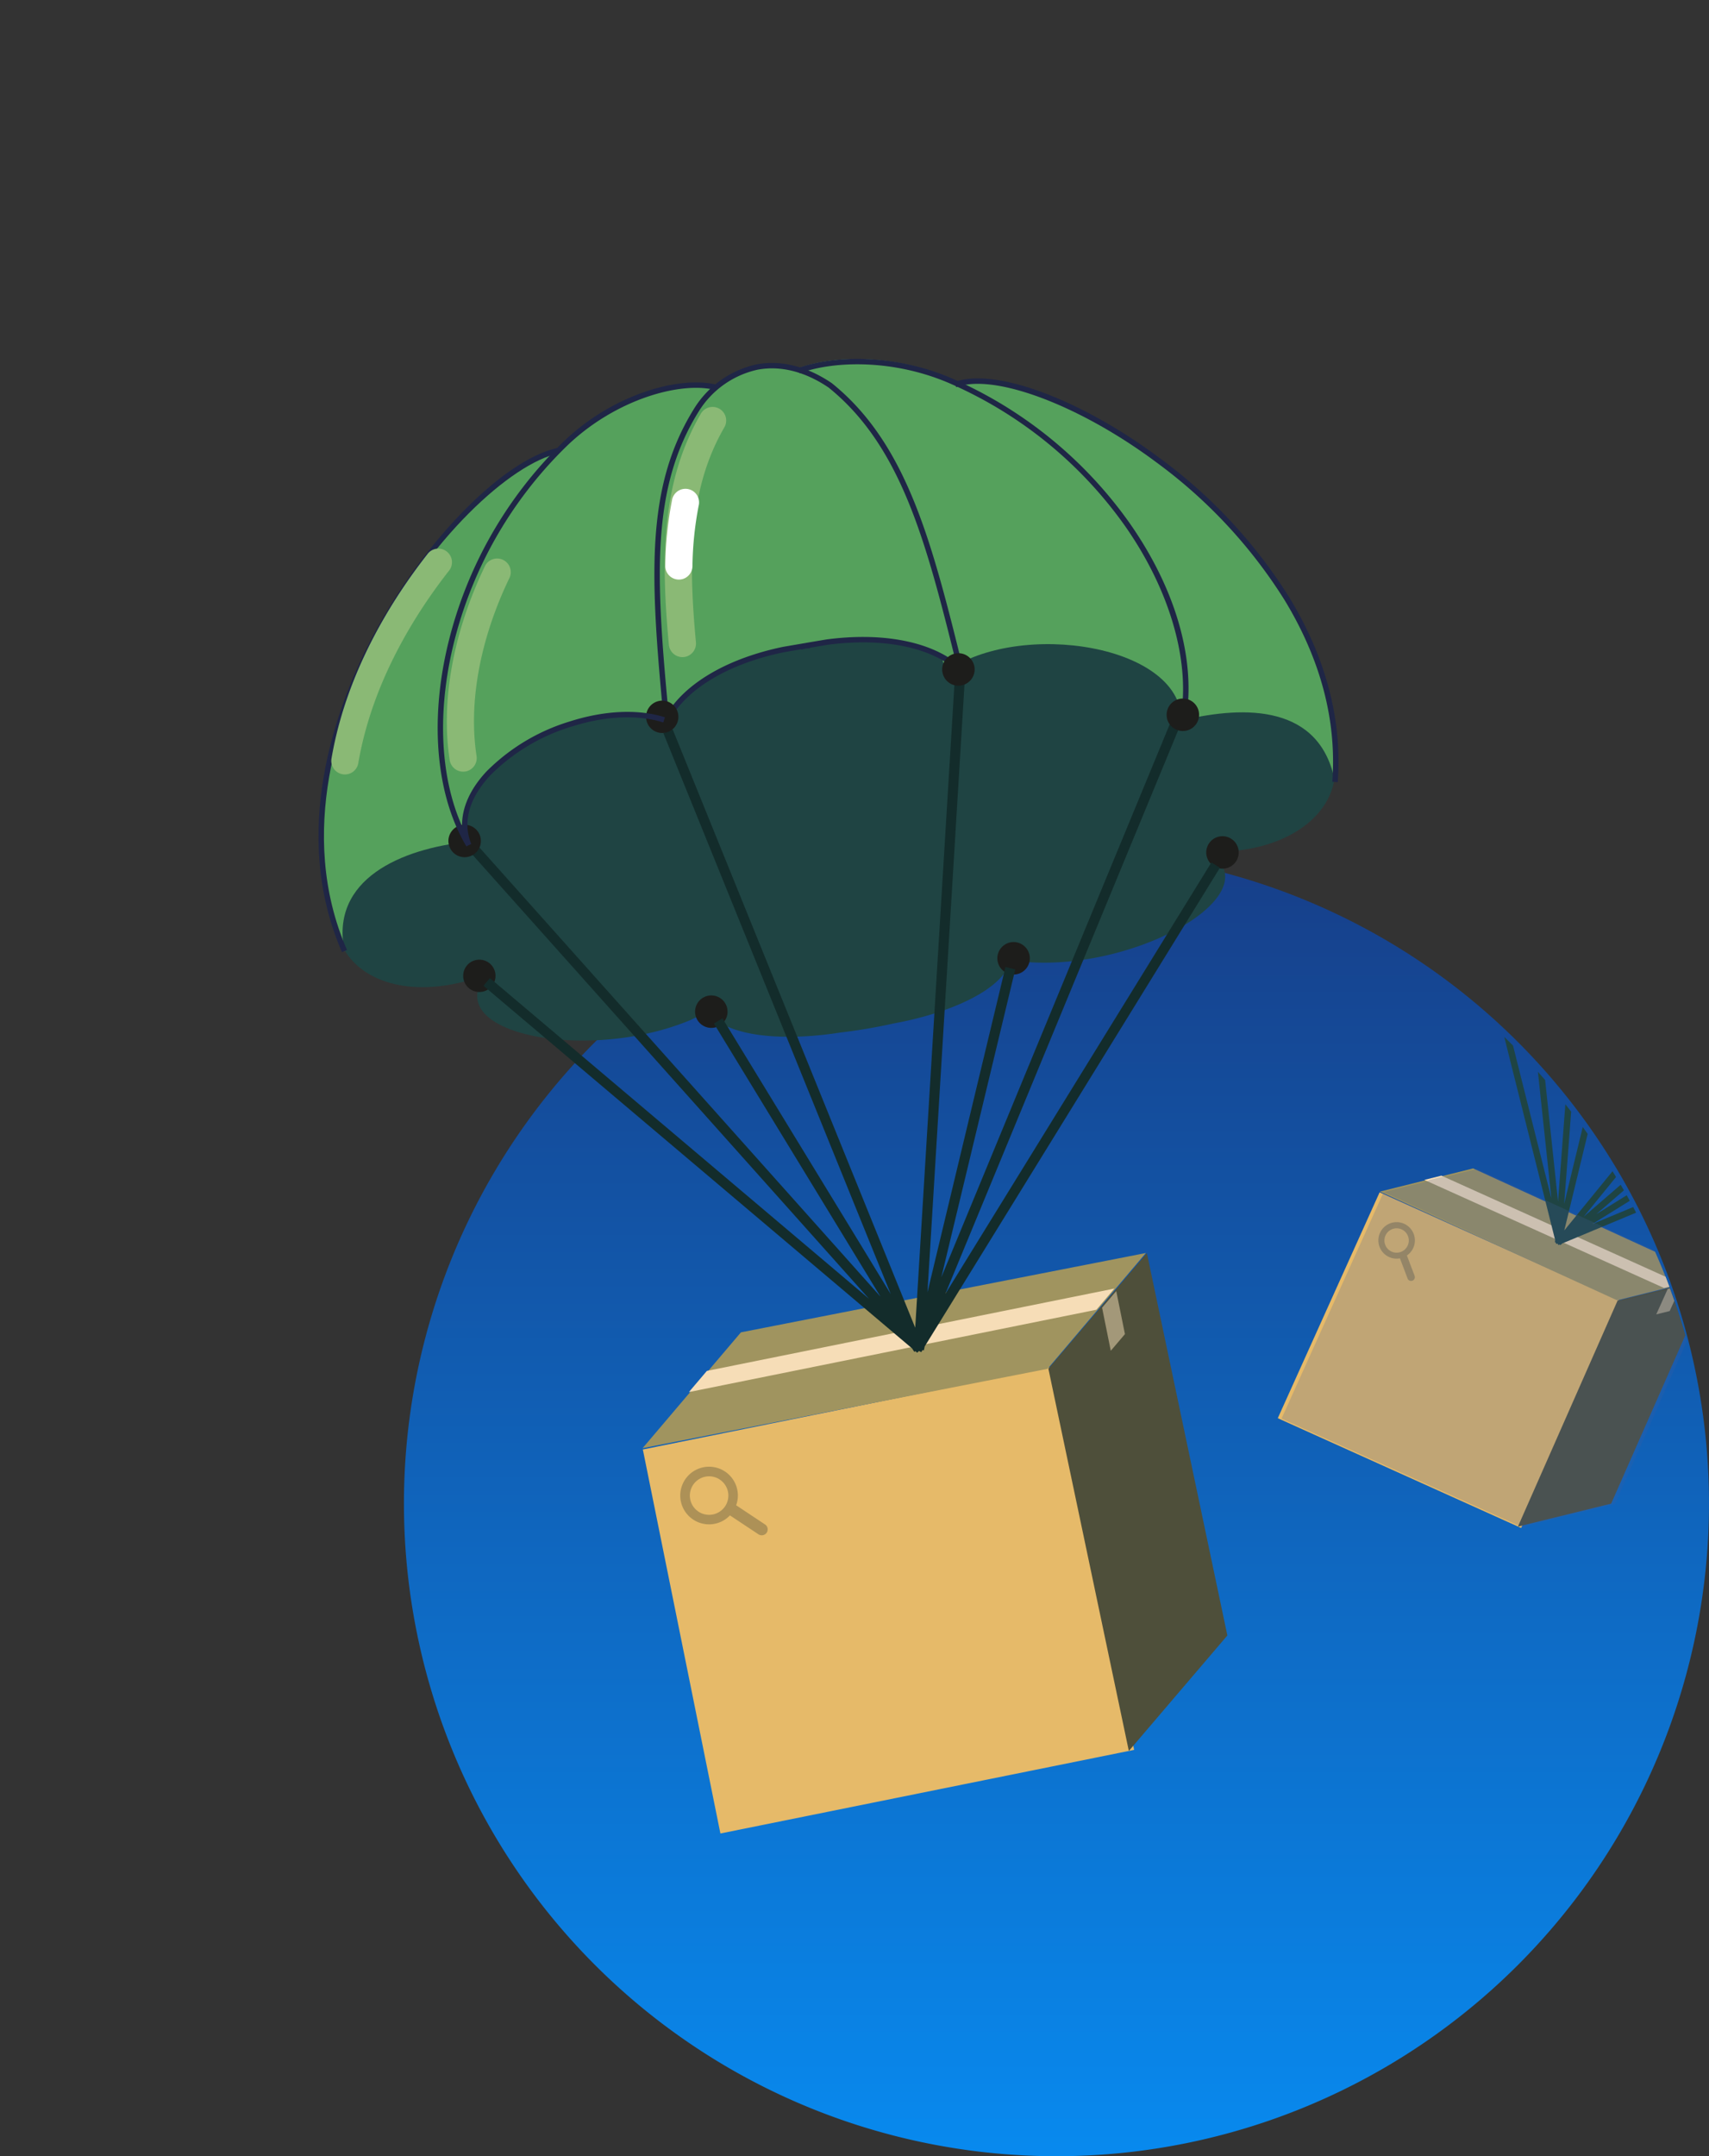 <svg xmlns="http://www.w3.org/2000/svg" xmlns:xlink="http://www.w3.org/1999/xlink" width="238.292" height="300.57" viewBox="0 0 238.292 300.57">
    <rect x="0" y="0" width="238.292" height="300.57" fill="#333333" stroke="none"/>
    <defs>
        <style>
            #swing {
            	-webkit-animation: rotate-90-cw 1.4s cubic-bezier(0.250, 0.460, 0.450, 0.940) infinite alternate-reverse both;
	        animation: rotate-90-cw 1.4s cubic-bezier(0.250, 0.460, 0.450, 0.940) infinite alternate-reverse both;
            }
            @-webkit-keyframes rotate-90-cw {
  0% {
    -webkit-transform: rotate(-10deg);
            transform: rotate(-10deg);
                -webkit-transform-origin: center;
            transform-origin: center;
  }
  100% {
    -webkit-transform: rotate(10deg);
            transform: rotate(10deg);
                -webkit-transform-origin: center;
            transform-origin: center;
  }
}
@keyframes rotate-90-cw {
  0% {
    -webkit-transform: rotate(-30deg);
            transform: rotate(-10deg);
                -webkit-transform-origin: center;
            transform-origin: center;
  }
  100% {
    -webkit-transform: rotate(10deg);
            transform: rotate(10deg);
                -webkit-transform-origin: center;
            transform-origin: center;
  }
}
        </style>
        <linearGradient id="a" x1="0.5" x2="0.5" y2="1" gradientUnits="objectBoundingBox">
            <stop offset="0" stop-color="#173e88" />
            <stop offset="1" stop-color="#088aef" />
        </linearGradient>
        <clipPath id="b">
            <path d="M133.118,366.822C90.153,395.9,98.768,500.046,146.381,553.158a122.43,122.43,0,0,0,15.233,14.307A90.988,90.988,0,0,0,252.6,658.449c52,0,90.915-44.583,90.984-90.984.051-34.464-21.322-66.951-54.72-83.476,10.355-10.136,13.769-19.26,14.281-26.788,2.853-41.751-79.021-99.324-136.82-99.322-12.582,0-24.027,2.729-33.2,8.943" transform="translate(-105.29 -357.879)" fill="none" />
        </clipPath>
        <clipPath id="c">
            <rect width="3.188" height="8.323" fill="none" />
        </clipPath>
        <clipPath id="d">
            <rect width="12.189" height="9.562" fill="none" />
        </clipPath>
        <clipPath id="e">
            <rect width="3.463" height="3.997" fill="none" />
        </clipPath>
        <clipPath id="f">
            <rect width="5.095" height="8.207" fill="none" />
        </clipPath>
        <clipPath id="g">
            <rect width="60.39" height="50.122" fill="none" />
        </clipPath>
    </defs>
    <g transform="translate(-550.922 -3731.356)">
        <path d="M254.471,480.421a90.984,90.984,0,1,1-90.984,90.984,90.984,90.984,0,0,1,90.984-90.984" transform="translate(443.758 3369.532)" fill="url(#a)" />
        <g transform="translate(550.922 3731.357)" clip-path="url(#b)">
            <g id="swing">
            <rect width="58.865" height="54.621" transform="matrix(0.98, -0.198, 0.198, 0.98, 89.633, 202.048)" fill="#e6ba69" />
            <path d="M281.29,591.663l-13.739,16.1-11.221-53.3,13.738-16.1Z" transform="translate(-110.153 -363.69)" fill="#4e4f3a" />
            <path d="M211.581,549.41l-13.71,16.144,56.464-11.059,13.711-16.145Z" transform="translate(-108.271 -363.689)" fill="#a0945f" />
            <g transform="translate(153.667 179.964)" opacity="0.51">
                <g transform="translate(0)">
                    <g clip-path="url(#c)">
                        <path d="M267.257,549.832l-1.213-6-1.975,2.315,1.213,6.008Z" transform="translate(-264.069 -543.83)" fill="#f6ddb7" />
                    </g>
                </g>
            </g>
            <path d="M207.046,554.951,204.54,557.9l56.818-11.478,2.507-2.952Z" transform="translate(-108.485 -363.854)" fill="#f6ddb7" />
            <g transform="translate(94.85 204.45)" opacity="0.38" style="isolation:isolate">
                <g clip-path="url(#d)">
                    <path d="M215.112,577.176l-4.024-2.672a3.972,3.972,0,0,0,.163-2.146,4.017,4.017,0,1,0-1.027,3.557l3.981,2.642a.826.826,0,0,0,.908-1.381m-10.426-3.492a2.684,2.684,0,1,1,3.163,2.1,2.684,2.684,0,0,1-3.163-2.1Z" transform="translate(-203.295 -569.13)" fill="#4e4f3a" />
                </g>
            </g>
            <path d="M224,504.5c-8.01,1.259-16.007.592-18.4-2.909v-.026l-2.456,1.185c-13.439,5.621-32.148,2.393-29.5-4.632l.8-1.368-1.326.2c-15.425,4.9-24.392-5.842-16.372-15.566l4.617-1.427c-14.811-3.49-2.134-17.154,15.409-17.82l11.363-5.466c.372-5,9.474-9.3,18.7-10.975a43.021,43.021,0,0,1,8.959-.715l1.94.212,1.746-.839a43.186,43.186,0,0,1,8.692-2.283c9.271-1.475,19.286-.418,21.29,4.178l12.519,1.409c16.777-5.173,33.257,3.541,20.431,11.729l4.829-.178c10.795,6.527,5.869,19.63-10.31,20.1l-1.306.245,1.208,1.031c4.807,5.757-11.771,14.984-26.326,14.121l-2.709-.308.015.023c-1.093,4.089-8.42,7.362-16.4,8.819A71.966,71.966,0,0,1,224,504.5" transform="translate(-106.85 -360.569)" fill="#1f4443" fill-rule="evenodd" />
            <path d="M295.806,468.649c-2.035-10.787-12.48-10.671-21.165-8.632-3.346-18.187-18.579-32.394-33.66-45.472,7.471-9.1,57.512,17.907,54.825,54.1" transform="translate(-109.659 -359.646)" fill="#55a15c" fill-rule="evenodd" />
            <path d="M273.6,460.435c.588-11.045-22.681-14.608-32.877-7.219-4.629-18.382-11.9-32.5-24.342-39.978,3.188-3.754,14.587-5.464,25.041-.931,22.127,9.587,35.667,32.183,32.179,48.128" transform="translate(-108.867 -359.544)" fill="#55a15c" fill-rule="evenodd" />
            <path d="M154.831,492.643c-2.139-10.215,8.113-14.363,16.976-15.314-2.854-18.27,6.843-36.716,16.745-54.039-10.066-6.125-48.231,36.066-33.721,69.353" transform="translate(-106.78 -359.966)" fill="#55a15c" fill-rule="evenodd" />
            <path d="M172.687,477.45c-4.11-10.245,15.682-21.128,27.248-17.439-1.779-18.867.21-34.556,8.979-45.643-4.08-2.516-14.874-.456-22.817,7.2-16.828,16.209-21.7,41.941-13.41,55.877" transform="translate(-107.333 -359.665)" fill="#55a15c" fill-rule="evenodd" />
            <path d="M200.793,460.03c-1.779-18.741-2.782-32.012,4.159-43.185,4.292-6.385,11.417-8.407,18.677-3.478,10.244,8.262,13.673,21.42,18.2,39.693-4.228-3.9-11.589-4.831-18.671-3.892l-2.79.474v.026l-.226.013-.229.063v-.024l-2.78.472c-6.993,1.454-13.652,4.765-16.34,9.84" transform="translate(-108.323 -359.577)" fill="#55a15c" fill-rule="evenodd" />
            <path d="M279.109,480.964a2.263,2.263,0,1,1,2.613,1.849h-.007a2.264,2.264,0,0,1-2.606-1.85" transform="translate(-110.885 -361.757)" fill="#1d1d1b" />
            <path d="M249.013,496.212a2.264,2.264,0,1,1,2.615,1.847h-.009a2.263,2.263,0,0,1-2.606-1.848" transform="translate(-109.916 -362.247)" fill="#1d1d1b" />
            <path d="M205.464,503.9a2.264,2.264,0,1,1,2.615,1.846l-.012,0a2.263,2.263,0,0,1-2.6-1.848" transform="translate(-108.514 -362.495)" fill="#1d1d1b" />
            <path d="M172.053,498.727a2.254,2.254,0,1,1,2.6,1.849,2.253,2.253,0,0,1-2.6-1.849" transform="translate(-107.438 -362.329)" fill="#1d1d1b" />
            <path d="M277.563,482l-1.186-.742L243.719,534.2h0l-4.442,7.2,32.694-79.117-1.3-.535-29.72,71.939h0l-2.232,5.4,10.311-42.922-1.367-.333-8.983,37.444h0l-1.893,7.9,5.184-85.084-1.4-.077-5.491,90.1-33.825-83.415-1.293.535,28.5,70.29h0l3.191,7.867.016.039-4.331-7.11,0,0L208.2,502.985l-1.186.731,23.213,38.053.008.013-.016-.017-5.194-5.82h0L173.944,478.76l-1.038.932,50.97,57.062h0l4.734,5.3.024.025-5.6-4.74,0,0-47.255-39.963-.9,1.073,59.76,50.544.307.477.164-.079.251.21.236-.242.328.159.166-.28.194.029.121-.55,8.788-14.239h0Z" transform="translate(-107.467 -361.039)" fill="#132c2b" fill-rule="evenodd" />
            <path d="M200.992,461.239l-.12-1.262c-1.866-19.707-2.661-32.349,4.213-43.422a13.683,13.683,0,0,1,8.677-6.19c3.4-.658,7.052.237,10.536,2.6l.024.017c10.542,8.5,13.977,22.352,18.324,39.893l.3,1.228-.93-.858c-3.749-3.462-10.443-4.85-18.363-3.795l-2.4.409.011.068-.606.036-.6.162-.012-.066-2.4.417c-7.82,1.616-13.681,5.141-16.064,9.645Zm19.682-12.056,2.87-.485c7.563-1,14.066.173,18.087,3.233-4.183-16.861-7.662-30.19-17.772-38.348-3.31-2.24-6.747-3.1-9.953-2.476a12.918,12.918,0,0,0-8.186,5.859c-6.6,10.639-5.982,22.892-4.2,41.781,2.783-4.213,8.524-7.468,15.991-9.02l3.025-.518h.019Z" transform="translate(-108.325 -359.562)" fill="#1f2646" />
            <path d="M274.644,457.423l-.757-.053c.537-7.58-2.425-16.559-8.119-24.635A58.688,58.688,0,0,0,241.455,413c-7.876-3.416-16.207-3.176-20.97-1.427l-.261-.711c4.9-1.8,13.466-2.055,21.534,1.442a59.468,59.468,0,0,1,24.63,20c5.882,8.338,8.814,17.261,8.257,25.126" transform="translate(-108.99 -359.543)" fill="#1f2646" />
            <path d="M296.243,468.664l-.757-.056c.632-8.516-1.616-17.051-6.681-25.366A69.634,69.634,0,0,0,271,424.114c-10.679-7.982-22.7-12.5-27.948-10.509l-.268-.709c5.564-2.1,17.623,2.361,28.67,10.617a70.463,70.463,0,0,1,18,19.342c5.148,8.446,7.433,17.133,6.789,25.81" transform="translate(-109.717 -359.634)" fill="#1f2646" />
            <path d="M203.842,451.337c-.045.008-.094.014-.14.019a1.9,1.9,0,0,1-2.065-1.708h0c-1.194-12.646-.893-22.958,4.455-32.214a1.895,1.895,0,1,1,3.28,1.9c-4.85,8.377-5.086,18.036-3.961,29.958a1.9,1.9,0,0,1-1.568,2.047" transform="translate(-108.373 -359.766)" fill="#8ab975" />
            <path d="M169.925,479.309a2.263,2.263,0,1,1,2.613,1.849h-.007a2.251,2.251,0,0,1-2.6-1.831l0-.018" transform="translate(-107.37 -361.703)" fill="#1d1d1b" />
            <path d="M198.4,461.42a2.254,2.254,0,1,1,2.606,1.849,2.254,2.254,0,0,1-2.606-1.849" transform="translate(-108.287 -361.128)" fill="#1d1d1b" />
            <path d="M241.064,454.606a2.263,2.263,0,1,1,2.613,1.849h-.007a2.25,2.25,0,0,1-2.6-1.833l0-.016" transform="translate(-109.66 -360.908)" fill="#1d1d1b" />
            <path d="M273.4,461.135a2.263,2.263,0,1,1,2.613,1.849H276a2.263,2.263,0,0,1-2.606-1.849" transform="translate(-110.701 -361.118)" fill="#1d1d1b" />
            <path d="M172.349,477.632c-4.1-6.9-5.107-16.876-2.756-27.366a58.339,58.339,0,0,1,16.229-28.979,31.05,31.05,0,0,1,11.479-7.038c3.742-1.274,7.378-1.625,9.968-.962l-.187.734c-4.912-1.254-14.011,1.325-20.737,7.811a57.579,57.579,0,0,0-16.017,28.6c-2.045,9.133-1.514,17.848,1.423,24.4-.063-2.528,1.086-5.156,3.379-7.621a27.7,27.7,0,0,1,11.611-6.987c4.874-1.557,9.6-1.765,13.295-.586l-.23.722c-3.557-1.131-8.106-.923-12.833.587a26.957,26.957,0,0,0-11.288,6.78c-3.752,4.043-3.518,7.438-2.66,9.568Z" transform="translate(-107.32 -359.652)" fill="#1f2646" />
            <path d="M154.454,492.685c-7.3-16.737-.767-34.158,3.775-43.049,6.929-13.569,18.462-25.533,26.257-27.236l.162.74c-6.659,1.454-18.109,11.893-25.743,26.838-4.482,8.774-10.929,25.949-3.756,42.4Z" transform="translate(-106.767 -359.956)" fill="#1f2646" />
            <path d="M203.348,440.912a2.034,2.034,0,0,1-.359.026A1.9,1.9,0,0,1,201.135,439V439a51.245,51.245,0,0,1,.933-9.07,1.9,1.9,0,1,1,3.718.747,47.519,47.519,0,0,0-.86,8.407,1.9,1.9,0,0,1-1.578,1.83" transform="translate(-108.376 -360.15)" fill="#fff" />
            <path d="M172.257,468.009h-.031a1.9,1.9,0,0,1-2.16-1.586c-1.267-8.258.5-17.9,4.967-27.151a1.9,1.9,0,0,1,3.413,1.649c-4.14,8.569-5.785,17.419-4.634,24.928a1.9,1.9,0,0,1-1.555,2.16" transform="translate(-107.363 -360.465)" fill="#8ab975" />
            <path d="M155.234,468.347a1.852,1.852,0,0,1-.637,0,1.894,1.894,0,0,1-1.549-2.186h0c2.075-12.141,8.48-22.274,13.489-28.638a1.9,1.9,0,0,1,2.98,2.344c-4.737,6.018-10.792,15.577-12.732,26.931a1.894,1.894,0,0,1-1.55,1.55" transform="translate(-106.827 -360.421)" fill="#8ab975" />
        </g>
            <rect width="34.541" height="37.225" transform="translate(178.166 197.687) rotate(-65.73)" fill="#e6ba69" />
            <path d="M336.981,573.4l-13,3.2,13.9-31.516,12.994-3.2Z" transform="translate(-112.331 -363.803)" fill="#4e4f3a" />
            <path d="M317.093,526.166l-13,3.233,33.08,15.153,13-3.233Z" transform="translate(-111.691 -363.297)" fill="#a0945f" />
            <g transform="translate(230.939 179.219)" opacity="0.51">
                <g clip-path="url(#e)">
                    <path d="M345.784,546.592l1.591-3.528-1.869.459-1.595,3.534Z" transform="translate(-343.912 -543.06)" fill="#f6ddb7" />
                </g>
            </g>
            <path d="M312.875,527.208l-2.375.591,33.417,15.067,2.375-.591Z" transform="translate(-111.897 -363.331)" fill="#f6ddb7" />
            <g transform="translate(192.187 170.363)" opacity="0.38" style="isolation:isolate">
                <g clip-path="url(#f)">
                    <path d="M308.934,541.409l-1.081-2.857a2.544,2.544,0,1,0-.971.4l1.07,2.824a.523.523,0,0,0,.978-.37Zm-4.068-5.641a1.7,1.7,0,1,1,.851,2.245,1.7,1.7,0,0,1-.851-2.245" transform="translate(-303.87 -533.91)" fill="#4e4f3a" />
                </g>
            </g>
            <path d="M339.757,507.843c-4.579-2.307-8.439-5.6-8.38-8.282l.014-.01-1.7-.3C320.717,497.183,312.3,488.622,316.25,486l.917-.408-.755-.387c-9.731-3.173-10.373-12-2.666-14.035l2.9.971c-6.321-7.257,5.232-9.6,14.488-3.467l7.853,1.382c2.036-2.425,8.3-1.283,13.653,1.263a27.212,27.212,0,0,1,4.867,2.936l.917.825,1.206.213a27.191,27.191,0,0,1,5.306,2.034c5.3,2.662,10.059,6.9,9.392,10l5.914,5.343c10.524,3.536,15.775,14.089,6.167,13.562l2.546,1.691c3.137,7.334-4.228,12.247-12.711,6.519l-.762-.354.241.971c.345,4.731-11.574,3.353-18.732-2.459l-1.278-1.157v.015c-2.071,1.7-7.041.677-11.675-1.519a45.3,45.3,0,0,1-4.28-2.09" transform="translate(-111.832 -361.333)" fill="#7c2419" fill-rule="evenodd" />
            <path d="M390.458,515.431c2.934-6.291-2.476-10.078-7.684-12.24,4.993-10.572,2.409-23.492-.511-35.773,7.195-1.919,22.924,30.415,8.2,48.013" transform="translate(-114.207 -361.403)" fill="#a12c24" fill-rule="evenodd" />
            <path d="M381.988,503.054c4.376-5.455-6.26-15.87-14.228-15.844,4.4-11.148,5.88-21.08,2.249-29.513,3.021-.752,9.507,2.575,13.2,8.76,7.834,13.1,6.45,29.7-1.224,36.6" transform="translate(-113.74 -361.089)" fill="#a12c24" fill-rule="evenodd" />
            <path d="M308.42,476.1c2.671-6.035,9.466-4.383,14.365-1.606,5.274-10.435,17.061-16.329,28.538-21.576-2.907-6.856-38.073.732-42.9,23.182" transform="translate(-111.83 -360.86)" fill="#a12c24" fill-rule="evenodd" />
            <path d="M323.282,474.848c1.668-6.779,15.845-5.066,20.428,1.1,6.051-10.348,12.856-17.67,21.451-20.129-1.168-2.8-7.471-5.724-14.377-4.719-14.624,2.117-26.618,13.532-27.5,23.752" transform="translate(-112.308 -360.874)" fill="#a12c24" fill-rule="evenodd" />
            <path d="M344.277,476.078c6-10.279,10.378-17.461,18.068-20.646,4.56-1.7,8.963-.1,10.875,5.106,2.215,8.02-.883,16.039-5.3,27.1-.733-3.558-4.169-6.757-8.154-8.893l-1.608-.785v.014l-.121-.076-.141-.051v-.015l-1.6-.783c-4.13-1.828-8.76-2.584-12.021-.967" transform="translate(-112.984 -360.999)" fill="#a12c24" fill-rule="evenodd" />
            <path d="M377.321,515.593a1.429,1.429,0,1,1,.657,1.911h0a1.434,1.434,0,0,1-.656-1.911" transform="translate(-114.044 -362.931)" fill="#1d1d1b" />
            <path d="M356.242,512.315a1.429,1.429,0,1,1,.657,1.911h0a1.428,1.428,0,0,1-.657-1.909v0" transform="translate(-113.365 -362.825)" fill="#1d1d1b" />
            <path d="M331.038,500.2a1.429,1.429,0,1,1,.657,1.911h0a1.434,1.434,0,0,1-.656-1.911" transform="translate(-112.554 -362.435)" fill="#1d1d1b" />
            <path d="M315.788,485.215a1.425,1.425,0,1,1,.656,1.911,1.425,1.425,0,0,1-.656-1.911l0,0" transform="translate(-112.062 -361.953)" fill="#1d1d1b" />
            <path d="M375.7,515.933l-.333-.818-36.308,15.14h0l-4.94,2.061L380.1,503.745l-.468-.754-41.805,25.982,0,0-3.14,1.953,21.131-18.24-.579-.676-18.428,15.917v0l-3.889,3.361L366.97,489.5l-.688-.556L330.22,533.191l13.4-55.322-.863-.2-11.3,46.615v0L330.2,529.5l0,.024.4-5.248h0l1.741-23.157-.878-.062-2.118,28.108v.01l0-.014-.52-4.907h0l-5.133-48.214-.876.095,5.125,48.112h0l.476,4.468,0,.021-1.13-4.5-9.526-37.96-.858.22L328.934,534.5l-.019.358.113.02.051.2.21-.036.11.2.189-.082.089.085.265-.237,9.767-4.07,0,0Z" transform="translate(-112.103 -361.683)" fill="#1f4443" fill-rule="evenodd" />
            <path d="M343.915,476.772l.4-.692c6.313-10.81,10.568-17.6,18.183-20.747a8.65,8.65,0,0,1,6.741.021,8.858,8.858,0,0,1,4.453,5.222v.019c2.279,8.246-1.069,16.637-5.306,27.249l-.3.741-.163-.782c-.647-3.163-3.576-6.341-8.032-8.731l-1.386-.677-.017.04-.323-.206-.367-.133.019-.039-1.388-.677c-4.615-2.051-8.922-2.406-11.8-.971Zm14.551,1.073,1.654.808c4.255,2.275,7.158,5.276,8.1,8.332,4.073-10.2,7.2-18.331,5.02-26.252a8.355,8.355,0,0,0-4.2-4.945,8.164,8.164,0,0,0-6.365-.01c-7.308,3.027-11.5,9.549-17.568,19.908,2.983-1.132,7.134-.69,11.541,1.266l1.744.852h.01Z" transform="translate(-112.973 -360.995)" fill="#7c241b" />
            <path d="M323.034,474.819c.438-5.059,3.6-10.551,8.68-15.074a36.906,36.906,0,0,1,19.026-8.892,19.659,19.659,0,0,1,8.5.621,11.76,11.76,0,0,1,5.474,3.183l-.367.309c-2.06-2.457-7.684-4.49-13.533-3.639a36.417,36.417,0,0,0-18.777,8.779c-4.42,3.935-7.362,8.608-8.273,13.057a6.95,6.95,0,0,1,4.548-2.667,17.527,17.527,0,0,1,8.542.695,14.216,14.216,0,0,1,7.045,4.6l-.385.286a13.7,13.7,0,0,0-6.809-4.434,17.041,17.041,0,0,0-8.3-.68c-3.418.687-4.55,2.519-4.9,3.932Z" transform="translate(-112.3 -360.866)" fill="#7c241b" />
            <path d="M308.208,475.98c2.425-11.288,12.208-17.825,17.822-20.717,8.569-4.412,18.9-6.306,23.533-4.3l-.191.439c-3.957-1.709-13.689-.572-23.12,4.288-5.539,2.851-15.186,9.295-17.572,20.391Z" transform="translate(-111.823 -360.85)" fill="#7c241b" />
            <path d="M383.732,501.854l-.369-.307c3.072-3.7,4.867-9.4,4.92-15.649a37.124,37.124,0,0,0-5.2-19.106c-2.785-4.66-7.152-7.611-10.245-8.47l.129-.462c3.184.883,7.674,3.911,10.527,8.686a37.59,37.59,0,0,1,5.273,19.357c-.046,6.451-1.842,12.116-5.03,15.951" transform="translate(-113.904 -361.098)" fill="#7c241b" />
            <path d="M390.681,515.583l-.367-.309a26.708,26.708,0,0,0,5.927-15.492,43.928,43.928,0,0,0-2.088-16.395c-2.541-8.039-7.044-14.795-10.475-15.711l.124-.465c3.633.97,8.18,7.715,10.806,16.032a44.526,44.526,0,0,1,2.111,16.574,27.1,27.1,0,0,1-6.039,15.766" transform="translate(-114.253 -361.399)" fill="#7c241b" />
            <path d="M349.234,472.659a.631.631,0,0,1-.079-.044,1.2,1.2,0,0,1-.432-1.636l0,0c4.053-6.936,8.014-12.126,14.172-14.9a1.2,1.2,0,1,1,.984,2.186c-5.579,2.515-9.267,7.387-13.088,13.926a1.2,1.2,0,0,1-1.56.473" transform="translate(-113.122 -361.037)" fill="#bc5a2c" />
            <path d="M321.858,474.455a1.429,1.429,0,1,1,.657,1.911h0a1.423,1.423,0,0,1-.661-1.9l0-.011" transform="translate(-112.258 -361.606)" fill="#1d1d1b" />
            <path d="M343.083,475.773a1.425,1.425,0,1,1,.656,1.911,1.425,1.425,0,0,1-.656-1.911" transform="translate(-112.941 -361.649)" fill="#1d1d1b" />
            <path d="M367.512,488.017a1.429,1.429,0,1,1,.657,1.911h0a1.423,1.423,0,0,1-.661-1.9l0-.011" transform="translate(-113.728 -362.043)" fill="#1d1d1b" />
            <path d="M381.705,503.3a1.429,1.429,0,1,1,.658,1.911,1.43,1.43,0,0,1-.658-1.911" transform="translate(-114.185 -362.535)" fill="#1d1d1b" />
            <path d="M353.091,467.075a1.206,1.206,0,0,1-.434-1.8,32.516,32.516,0,0,1,3.826-4.314,1.2,1.2,0,1,1,1.633,1.755,29.957,29.957,0,0,0-3.54,4,1.2,1.2,0,0,1-1.485.357" transform="translate(-113.247 -361.188)" fill="#fff" />
            <path d="M326.918,469.572l-.017-.01a1.2,1.2,0,0,1-.527-1.61l0-.007c2.4-4.707,6.861-9.01,12.569-12.111a1.2,1.2,0,1,1,1.257,2.04,1.169,1.169,0,0,1-.114.062c-5.285,2.871-9.4,6.811-11.576,11.093a1.2,1.2,0,0,1-1.594.543" transform="translate(-112.404 -361.027)" fill="#bc5a2c" />
            <path d="M318.024,463.563a1.178,1.178,0,0,1-.323-.236,1.2,1.2,0,0,1,.011-1.695h0c5.544-5.469,12.574-8.312,17.493-9.731a1.2,1.2,0,1,1,.665,2.3c-4.653,1.343-11.288,4.019-16.475,9.135a1.2,1.2,0,0,1-1.371.225" transform="translate(-112.118 -360.905)" fill="#bc5a2c" />
            <g transform="translate(178.691 162.931)" opacity="0.23" style="isolation:isolate">
                <g clip-path="url(#g)">
                    <path d="M350.315,541.439,337.472,544.6l-.058-.026,12.832-3.193-33.08-15.151-4.29,1.068-.133-.06-2.375.591.131.058-6.329,1.575,16.923,7.753-16.969-7.652-14.2,31.488,33.935,15.3.157-.346,12.4-3.051Z" transform="translate(-289.926 -526.23)" fill="#3c5b9e" />
                </g>
            </g>
        </g>
    </g>
</svg>
